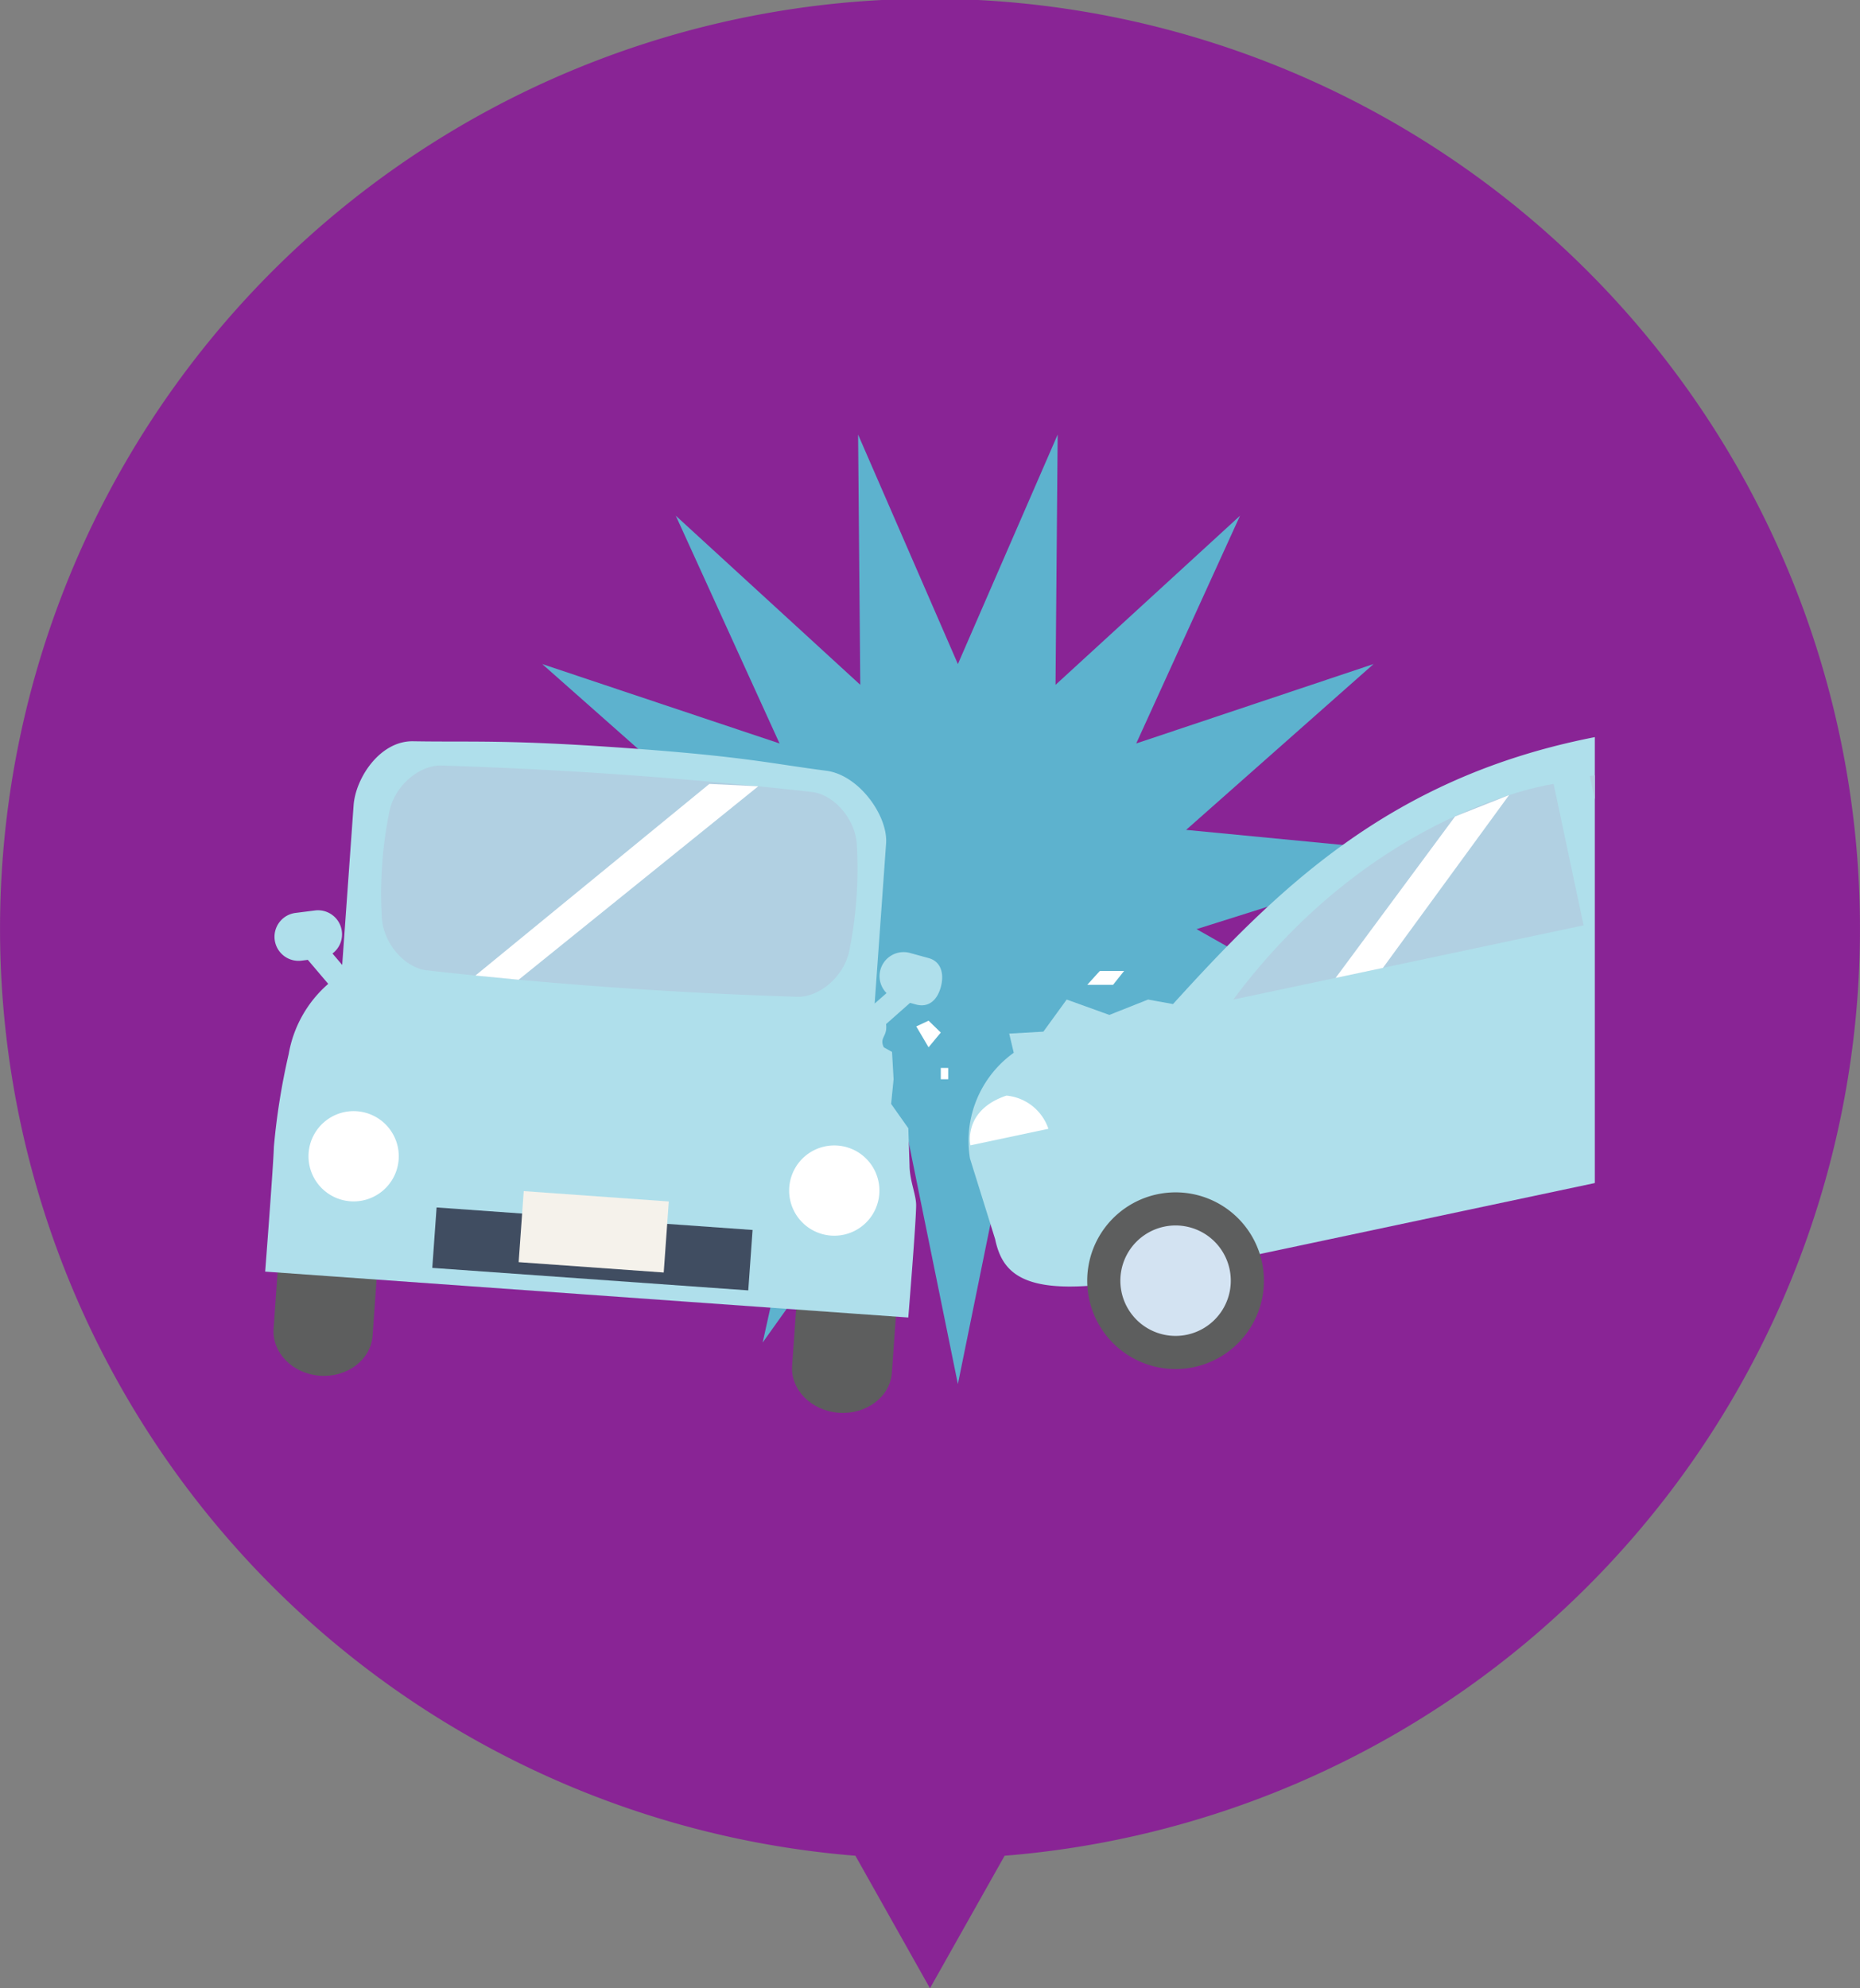 <svg xmlns="http://www.w3.org/2000/svg" xmlns:xlink="http://www.w3.org/1999/xlink" width="205.688" height="219.871" viewBox="0 0 205.688 219.871">
  <rect x="0" y="0" width="205.688" height="219.871" fill="#808080" stroke="none"/>
  <defs>
    <clipPath id="clip-path">
      <rect id="長方形_521" data-name="長方形 521" width="147.039" height="131.336" transform="translate(0 0)" fill="#fff" stroke="#707070" stroke-width="1"/>
    </clipPath>
    <clipPath id="clip-path-2">
      <rect id="長方形_519" data-name="長方形 519" width="217.617" height="108.192" fill="none"/>
    </clipPath>
  </defs>
  <g id="グループ_8004" data-name="グループ 8004" transform="translate(-580.156 -4188.5)">
    <path id="合体_30" data-name="合体 30" d="M94.595,205.214a102.841,102.841,0,1,1,16.5,0l-8.255,14.657Z" transform="translate(580.156 4188.5)" fill="#892495"/>
    <g id="マスクグループ_27" data-name="マスクグループ 27" transform="translate(609.48 4224.638)" clip-path="url(#clip-path)">
      <g id="グループ_432" data-name="グループ 432" transform="translate(0 11.917)">
        <path id="パス_768" data-name="パス 768" d="M237.921,25.379,226.885,0l.241,27.674-20.4-18.7L218.2,34.16l-26.245-8.781,20.727,18.338-27.547,2.653,26.393,8.323L187.441,68.32l27.5-3.132L198.476,87.434l23.845-14.045-5.989,27.018L232.4,77.877,237.921,105l5.518-27.119,16.071,22.53L253.52,73.388l23.845,14.045L260.9,65.187l27.5,3.132L264.314,54.692l26.393-8.323-27.547-2.653,20.727-18.338L257.643,34.16,269.119,8.977l-20.4,18.7L248.956,0Z" transform="translate(-161.317 0)" fill="#5db2ce"/>
        <g id="グループ_431" data-name="グループ 431" transform="translate(0 0)">
          <g id="グループ_430" data-name="グループ 430" clip-path="url(#clip-path-2)">
            <path id="パス_769" data-name="パス 769" d="M459.629,669.343c-3.046-.217-5.67,1.764-5.86,4.426l-.886,12.413c-.19,2.662,2.126,5,5.172,5.213s5.67-1.764,5.86-4.426l.886-12.414c.19-2.661-2.125-5-5.172-5.213" transform="translate(-394.612 -583.22)" fill="#5d5e5e"/>
            <path id="パス_770" data-name="パス 770" d="M13.857,637.505c-3.023-.216-5.628,1.767-5.818,4.429l-.886,12.413c-.19,2.662,2.107,4.995,5.13,5.21s5.628-1.767,5.818-4.429l.886-12.414c.19-2.661-2.107-4.994-5.13-5.21" transform="translate(-6.223 -555.479)" fill="#5d5e5e"/>
            <path id="パス_771" data-name="パス 771" d="M68.659,294.9l2.656-2.349.648.178c1.417.389,2.362-.5,2.75-1.919s.074-2.822-1.343-3.211l-2.065-.567a2.659,2.659,0,0,0-2.591,4.437L67.4,292.627l1.264-17.709c.217-3.045-2.994-7.572-6.617-8.037-6.051-.777-8.972-1.572-22.19-2.515-13.159-.939-16.867-.634-23.5-.746-3.653-.061-6.362,4.051-6.58,7.1L8.518,288.356l-1.073-1.264a2.659,2.659,0,0,0-1.934-4.76l-2.125.268a2.66,2.66,0,1,0,.665,5.278l.667-.084,2.255,2.655A13.3,13.3,0,0,0,2.6,298.213,74.63,74.63,0,0,0,.962,308.485C.911,310.465,0,322.269,0,322.269l71.119,5.076s.885-10.817.868-12.467c-.012-1.128-.72-2.7-.729-4.357l-.136-4.107-1.9-2.688.272-2.73-.172-3.02-.915-.513c-.519-1.13.432-1.13.255-2.567" transform="translate(0 -229.705)" fill="#afdfeb"/>
            <path id="パス_772" data-name="パス 772" d="M561.052,503.809l-1.359.635,1.359,2.31,1.352-1.631Z" transform="translate(-487.691 -438.996)" fill="#fff"/>
            <rect id="長方形_516" data-name="長方形 516" width="0.822" height="1.25" transform="translate(74.713 70.042)" fill="#fff"/>
            <rect id="長方形_517" data-name="長方形 517" width="6.702" height="35.048" transform="matrix(0.071, -0.997, 0.997, 0.071, 18.48, 92.152)" fill="#404d61"/>
            <rect id="長方形_518" data-name="長方形 518" width="7.876" height="16.084" transform="translate(28.031 91.518) rotate(-85.917)" fill="#f5f2eb"/>
            <path id="パス_773" data-name="パス 773" d="M47.215,586.915a4.991,4.991,0,1,1-4.623-5.334,4.991,4.991,0,0,1,4.623,5.334" transform="translate(-32.454 -506.751)" fill="#fff"/>
            <path id="パス_774" data-name="パス 774" d="M460.373,616.407a4.991,4.991,0,1,1-4.623-5.334,4.992,4.992,0,0,1,4.623,5.334" transform="translate(-392.46 -532.449)" fill="#fff"/>
            <path id="パス_775" data-name="パス 775" d="M151.448,305.04c-.6,2.842-3.341,5.093-5.729,5.03q-20.555-.631-40.992-2.926c-2.372-.277-4.77-2.9-4.956-5.793a45.576,45.576,0,0,1,.844-11.823c.6-2.842,3.341-5.093,5.728-5.03q20.555.631,40.992,2.926c2.372.277,4.77,2.9,4.956,5.793a45.627,45.627,0,0,1-.844,11.823" transform="translate(-86.867 -247.898)" fill="#b1d0e2"/>
            <path id="パス_776" data-name="パス 776" d="M743.587,278.947l-3.625.768a5,5,0,0,0-.1-1.11l-1.939-9.147c-.882-4.162-11.687-8.879-16.632-8.136-10.453-7.952-27.333-14.26-48.958-9.676-21.592,4.577-33.761,16.46-45.36,29.258l-2.76-.5-4.28,1.7-4.719-1.7-2.578,3.549-3.778.217.5,2.119a11.99,11.99,0,0,0-4.839,11.69l2.779,8.913c.9,4.255,3.708,7.076,18.873,3.861l102.344-21.694c4.914-1.042,8.681-3.414,10.412-6.13l5.274-1.118Z" transform="translate(-526.578 -217.926)" fill="#afdfeb"/>
            <path id="パス_777" data-name="パス 777" d="M710.7,461.07h-2.685l-1.391,1.535h2.854Z" transform="translate(-615.715 -401.755)" fill="#fff"/>
            <path id="パス_778" data-name="パス 778" d="M1414.091,510.662a9.771,9.771,0,1,0,7.532-11.584,9.771,9.771,0,0,0-7.532,11.584" transform="translate(-1231.987 -434.686)" fill="#5d5e5e"/>
            <path id="パス_779" data-name="パス 779" d="M1442.5,534.721a6.106,6.106,0,1,0,4.707-7.24,6.106,6.106,0,0,0-4.707,7.24" transform="translate(-1256.812 -459.506)" fill="#d3e3f2"/>
            <path id="パス_780" data-name="パス 780" d="M706.834,663.183a9.77,9.77,0,1,0,7.532-11.584,9.77,9.77,0,0,0-7.532,11.584" transform="translate(-615.715 -567.587)" fill="#5d5e5e"/>
            <path id="パス_781" data-name="パス 781" d="M735.243,687.243A6.106,6.106,0,1,0,739.95,680a6.106,6.106,0,0,0-4.707,7.24" transform="translate(-640.539 -592.406)" fill="#d3e3f2"/>
            <path id="パス_782" data-name="パス 782" d="M832.185,324.163l38.74-8.212-3.314-15.635s-19.67,2.688-35.426,23.847" transform="translate(-725.128 -261.681)" fill="#b1d0e2"/>
            <path id="パス_783" data-name="パス 783" d="M1141.985,304.818l-3.32-15.664s18.84-2.851,27.569,3.483l-4.775,8.053Z" transform="translate(-992.18 -251.398)" fill="#b1d0e2"/>
            <path id="パス_784" data-name="パス 784" d="M609.835,568.233a5.431,5.431,0,0,1,4.642,3.672l-8.62,1.827s-.876-3.864,3.977-5.5" transform="translate(-527.862 -495.132)" fill="#fff"/>
            <path id="パス_785" data-name="パス 785" d="M206.629,300.316l5.408.261-26.5,21.391-4.777-.462Z" transform="translate(-157.51 -261.681)" fill="#fff"/>
            <path id="パス_786" data-name="パス 786" d="M939.338,309.888,925.385,329l-5.232,1.109,13.214-17.856Z" transform="translate(-801.779 -270.022)" fill="#fff"/>
            <path id="パス_787" data-name="パス 787" d="M1211.935,298.048l-9.313,12.754-5.232,1.109,10.528-14.226Z" transform="translate(-1043.35 -259.388)" fill="#fff"/>
          </g>
        </g>
      </g>
    </g>
  </g>
</svg>
